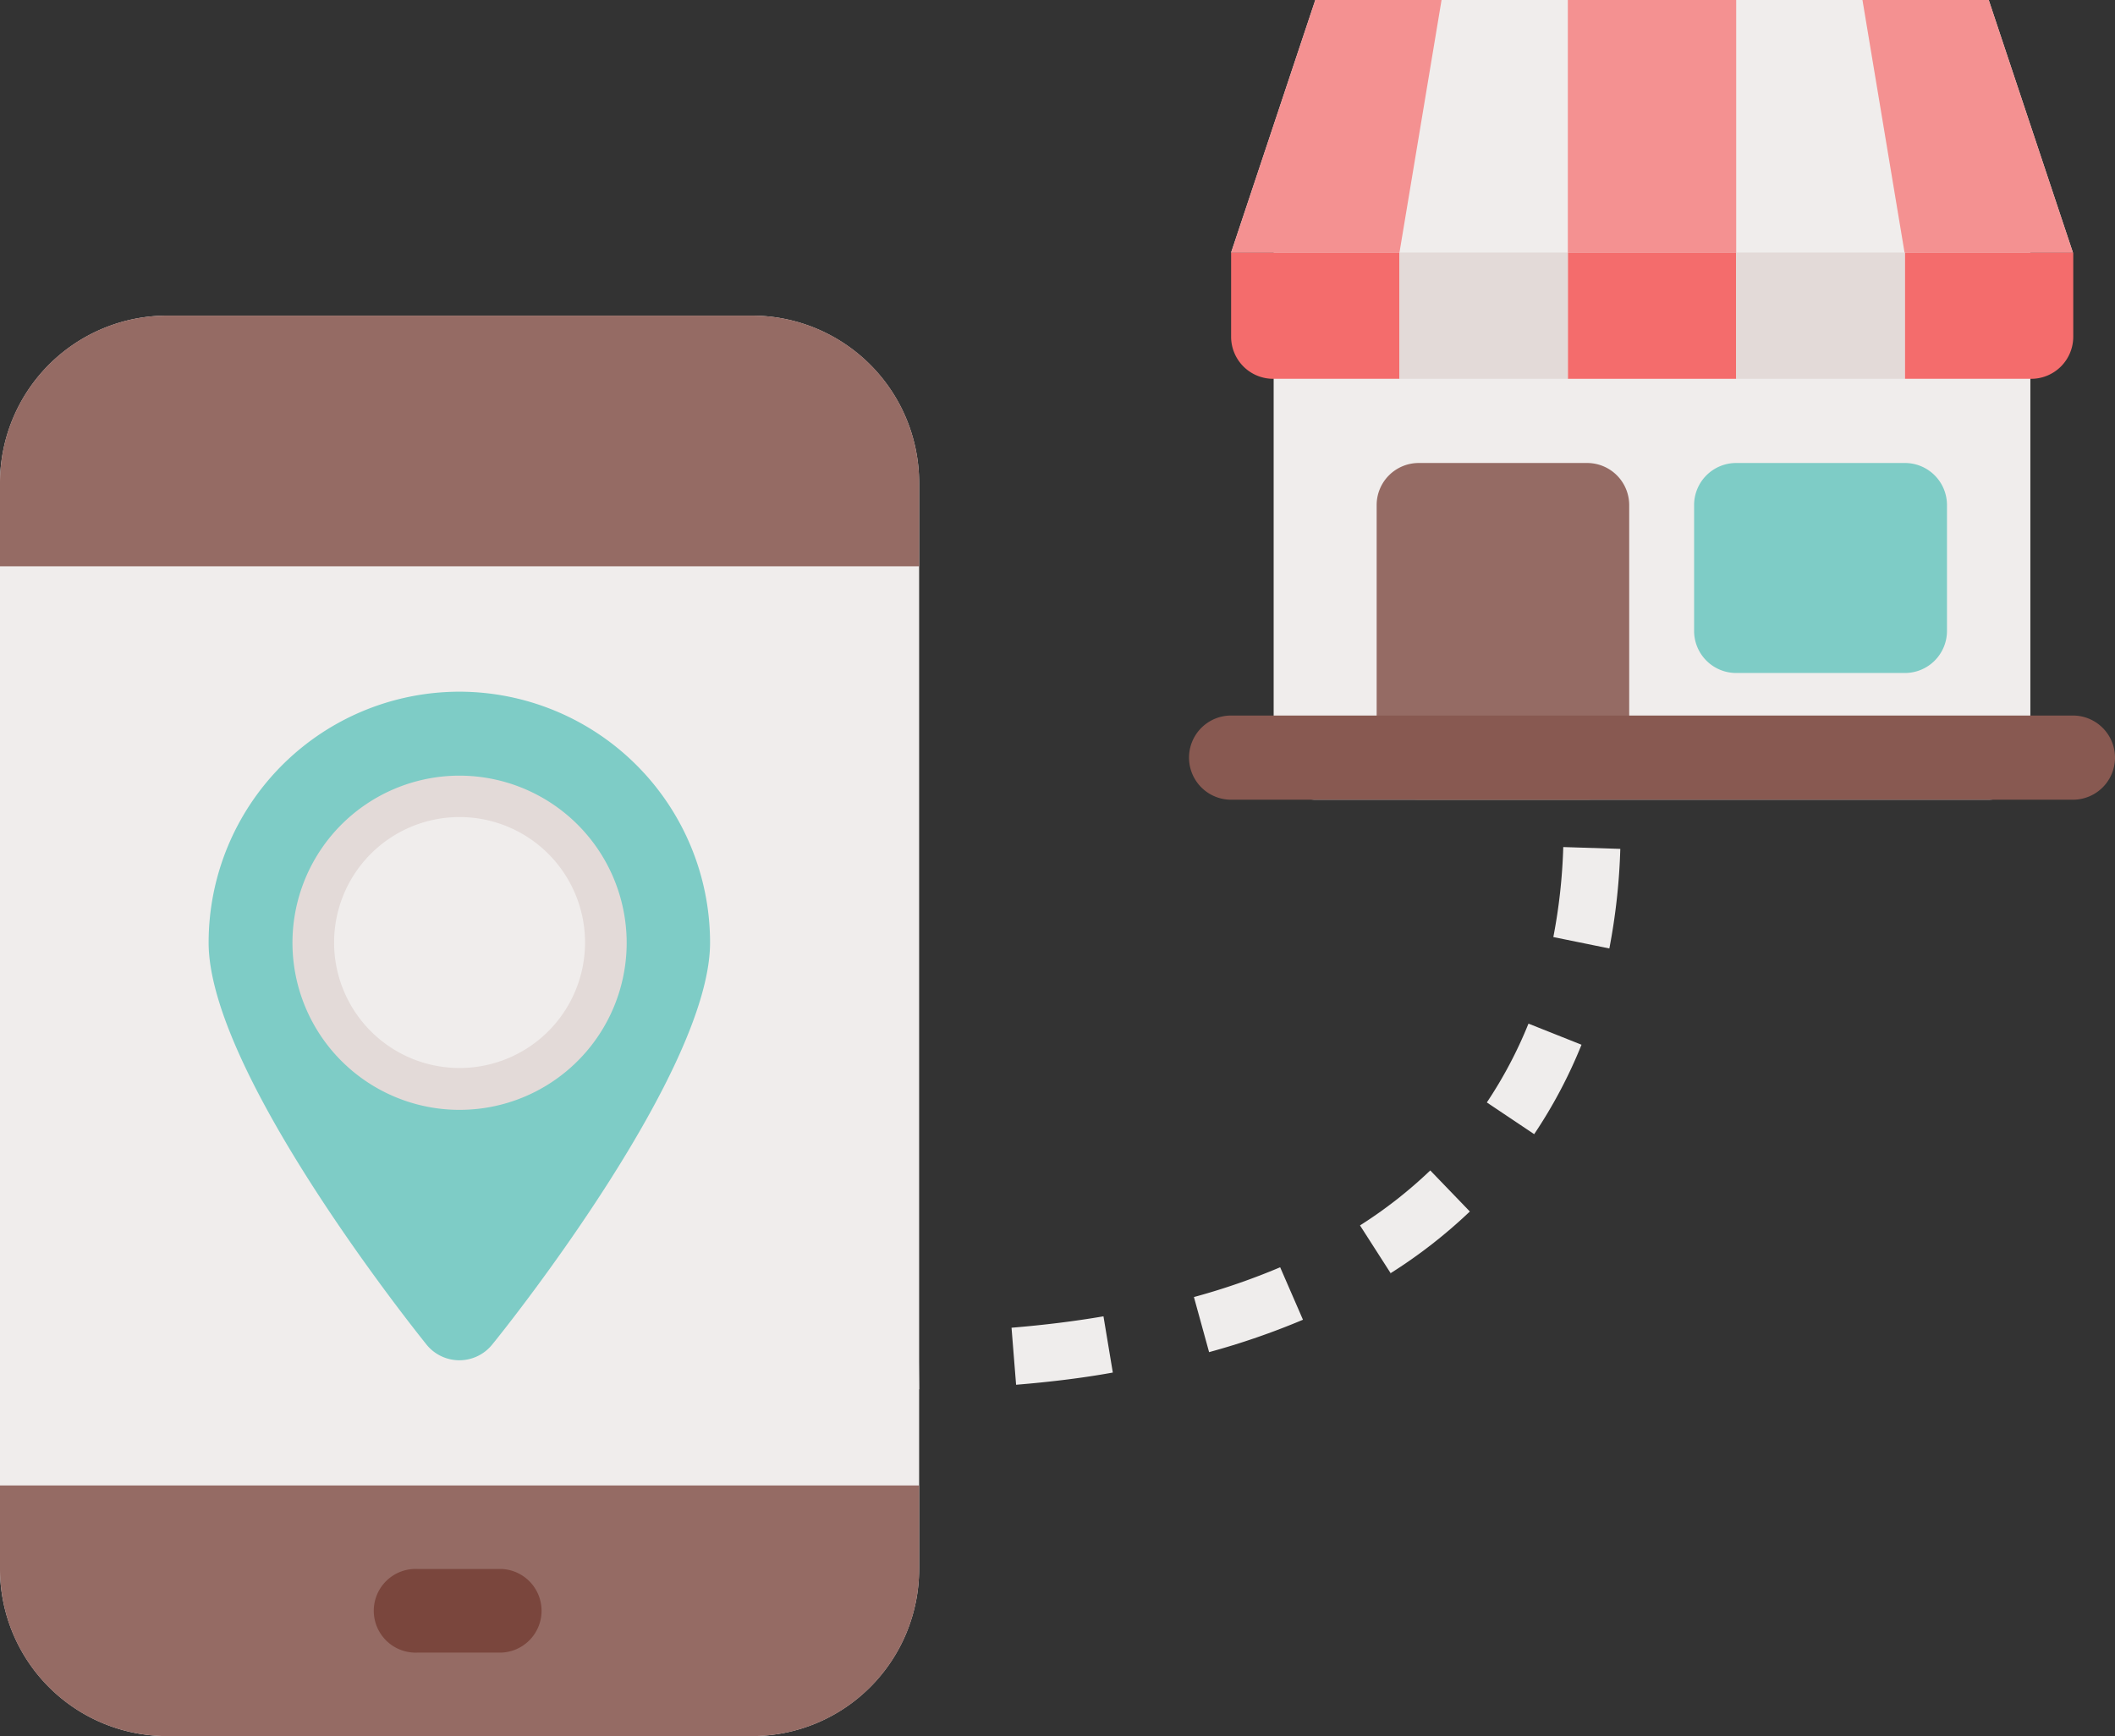 <svg id="f408e41a-b185-4586-aa74-5cc4f402fd39" data-name="Icons" xmlns="http://www.w3.org/2000/svg" viewBox="0 0 185.42 152.2"><rect x="0" y="0" width="185.42" height="152.2" fill="#333333" stroke="none"/><defs><style>.adfdefbc-df5f-4d7a-8d14-f02649c4062b{fill:#efedec;}.f7554c2b-52fe-46c3-9f29-096d7b42bf2f{fill:#f0edec;}.f175f1e9-1ba5-47d2-a5c6-836835805777{fill:#956b64;}.ebc9a945-31c9-4445-85c9-279c835fea39{fill:#7a463d;}.ada4fccc-bdc7-4543-bf23-ac86d8907c6c{fill:#7eccc6;}.e04ca440-835d-4a8c-8df2-be4d1d58d459{fill:#e3dad8;}.e1bba2a7-d95d-47d0-aae8-e69e039389d7{fill:#f49191;}.b9796528-0f4c-42c3-bc56-9e019dd81727{fill:#f46c6c;}.b6ba19c9-cafe-47ed-a88a-bea384a66730{fill:#885951;}</style></defs><title>Icons-Toolbox</title><path class="adfdefbc-df5f-4d7a-8d14-f02649c4062b" d="M78.7,121.8l-2.7,0,.09-5c1.5,0,3,0,4.42,0l.07,5Z"/><path class="adfdefbc-df5f-4d7a-8d14-f02649c4062b" d="M89.08,121.4l-.4-5c2.79-.23,5.5-.56,8.06-1l.82,4.93C94.86,120.82,92,121.16,89.08,121.4ZM106,118.54l-1.33-4.83a59.33,59.33,0,0,0,7.56-2.61l2,4.6A65.6,65.6,0,0,1,106,118.54Zm15.93-6.9-2.7-4.21a39.53,39.53,0,0,0,6.16-4.82l3.47,3.6A44.43,44.43,0,0,1,121.88,111.64ZM134.5,99.43l-4.15-2.78A38.11,38.11,0,0,0,134,89.74l4.65,1.85A42.68,42.68,0,0,1,134.5,99.43Zm6.59-16.28-4.91-1a49.23,49.23,0,0,0,.87-7.89l5,.16A54.51,54.51,0,0,1,141.09,83.15Z"/><path class="adfdefbc-df5f-4d7a-8d14-f02649c4062b" d="M136.71,66.28a35,35,0,0,0-.69-4.12L140.88,61a40.34,40.34,0,0,1,.8,4.74Z"/><path class="f7554c2b-52fe-46c3-9f29-096d7b42bf2f" d="M65.93,27.67H14.65A14.67,14.67,0,0,0,0,42.32v95.23A14.66,14.66,0,0,0,14.65,152.2H65.93a14.66,14.66,0,0,0,14.65-14.65V42.32A14.67,14.67,0,0,0,65.93,27.67Z"/><path class="f175f1e9-1ba5-47d2-a5c6-836835805777" d="M65.93,27.67H14.65A14.65,14.65,0,0,0,0,42.32v7.33H80.58V42.32A14.65,14.65,0,0,0,65.93,27.67Z"/><path class="f175f1e9-1ba5-47d2-a5c6-836835805777" d="M80.58,130.23H0v7.32A14.64,14.64,0,0,0,14.65,152.2H65.93a14.64,14.64,0,0,0,14.65-14.65Z"/><path class="ebc9a945-31c9-4445-85c9-279c835fea39" d="M44,144.88H36.63a3.67,3.67,0,1,1,0-7.33H44a3.67,3.67,0,0,1,0,7.33Z"/><path class="ada4fccc-bdc7-4543-bf23-ac86d8907c6c" d="M40.29,60.64a22,22,0,0,0-22,22c0,11.09,17.16,32.82,19.12,35.26a3.7,3.7,0,0,0,5.72,0c2-2.44,19.12-24.17,19.12-35.26A22,22,0,0,0,40.29,60.64Z"/><path class="e04ca440-835d-4a8c-8df2-be4d1d58d459" d="M40.29,68A14.65,14.65,0,1,0,54.94,82.61,14.67,14.67,0,0,0,40.29,68Z"/><path class="f7554c2b-52fe-46c3-9f29-096d7b42bf2f" d="M40.29,71.63a11,11,0,1,0,11,11A11,11,0,0,0,40.29,71.63Z"/><path class="f7554c2b-52fe-46c3-9f29-096d7b42bf2f" d="M174.35,18.45h-59a3.69,3.69,0,0,0-3.69,3.69V66.42a3.69,3.69,0,0,0,3.69,3.69h59A3.69,3.69,0,0,0,178,66.42V22.14A3.69,3.69,0,0,0,174.35,18.45Z"/><polygon class="f7554c2b-52fe-46c3-9f29-096d7b42bf2f" points="181.73 22.14 107.93 22.14 115.31 0 174.35 0 181.73 22.14"/><path class="f175f1e9-1ba5-47d2-a5c6-836835805777" d="M139.14,40.59H124.38a3.69,3.69,0,0,0-3.69,3.69V66.42a3.69,3.69,0,0,0,3.69,3.69h14.76a3.69,3.69,0,0,0,3.69-3.69V44.28A3.69,3.69,0,0,0,139.14,40.59Z"/><rect class="e1bba2a7-d95d-47d0-aae8-e69e039389d7" x="137.45" width="14.76" height="22.14"/><polygon class="e1bba2a7-d95d-47d0-aae8-e69e039389d7" points="181.73 22.14 166.97 22.14 163.28 0 174.35 0 181.73 22.14"/><polygon class="e1bba2a7-d95d-47d0-aae8-e69e039389d7" points="122.69 22.14 107.93 22.14 115.31 0 126.38 0 122.69 22.14"/><path class="b9796528-0f4c-42c3-bc56-9e019dd81727" d="M178,33.21H167V22.14h14.76v7.38A3.69,3.69,0,0,1,178,33.21Z"/><rect class="b9796528-0f4c-42c3-bc56-9e019dd81727" x="137.45" y="22.14" width="14.76" height="11.07"/><path class="b9796528-0f4c-42c3-bc56-9e019dd81727" d="M122.69,33.21H111.62a3.69,3.69,0,0,1-3.69-3.69V22.14h14.76Z"/><rect class="e04ca440-835d-4a8c-8df2-be4d1d58d459" x="122.69" y="22.14" width="14.76" height="11.07"/><rect class="e04ca440-835d-4a8c-8df2-be4d1d58d459" x="152.21" y="22.14" width="14.76" height="11.07"/><path class="b6ba19c9-cafe-47ed-a88a-bea384a66730" d="M181.73,70.11h-73.8a3.69,3.69,0,0,1,0-7.38h73.8a3.69,3.69,0,0,1,0,7.38Z"/><path class="ada4fccc-bdc7-4543-bf23-ac86d8907c6c" d="M167,40.59H152.21a3.69,3.69,0,0,0-3.69,3.69V55.35A3.69,3.69,0,0,0,152.21,59H167a3.69,3.69,0,0,0,3.69-3.69V44.28A3.69,3.69,0,0,0,167,40.59Z"/></svg>